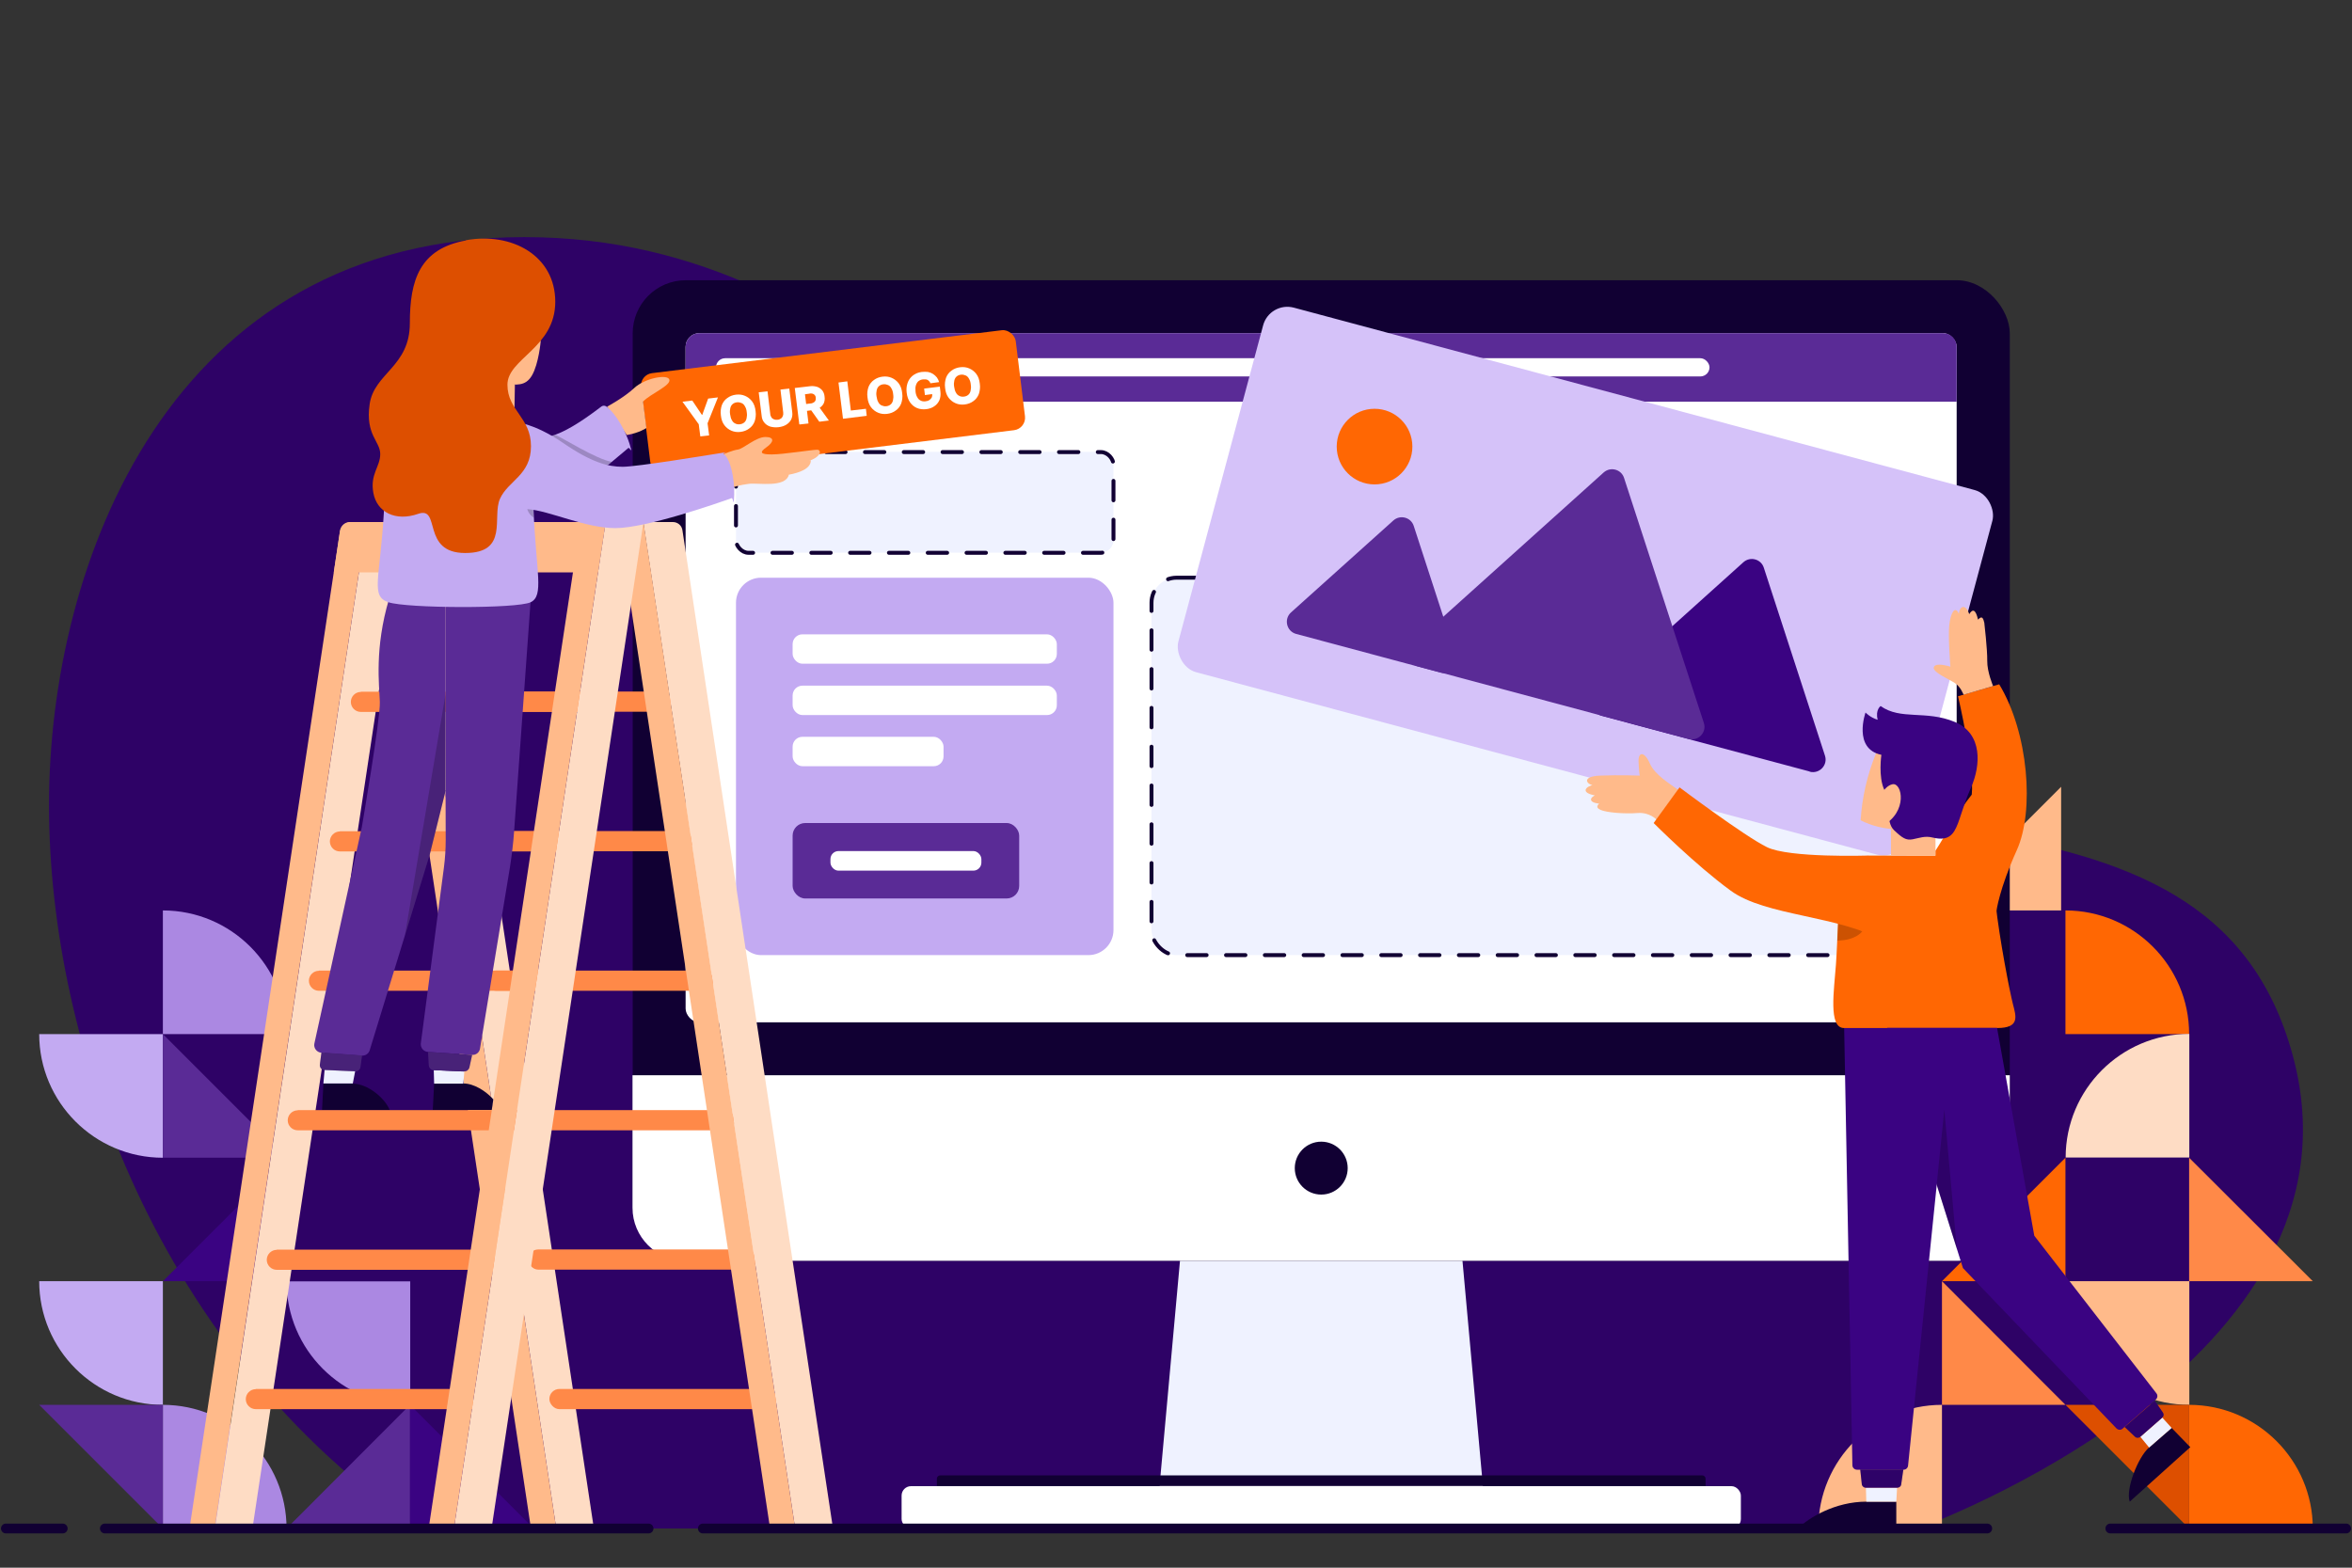 <?xml version="1.0" encoding="UTF-8"?>
<svg id="Layer_3" xmlns="http://www.w3.org/2000/svg" version="1.1" viewBox="0 0 1200 800">
  <rect x="0" y="0" width="1200" height="800" fill="#333333" stroke="none"/>
  <!-- Generator: Adobe Illustrator 29.3.1, SVG Export Plug-In . SVG Version: 2.1.0 Build 151)  -->
  <defs>
    <style>
      .st0 {
        fill: #eff2ff;
      }

      .st1 {
        fill: #fedcc4;
      }

      .st2 {
        fill: #2e0266;
      }

      .st3 {
        fill: #ffba8a;
      }

      .st4 {
        fill: #d5c2f9;
      }

      .st5 {
        stroke-dasharray: 9.9 9.9;
      }

      .st5, .st6 {
        stroke-width: 2px;
      }

      .st5, .st6, .st7 {
        fill: none;
        stroke: #103;
        stroke-linecap: round;
        stroke-linejoin: round;
      }

      .st8 {
        fill: #fff;
      }

      .st6 {
        stroke-dasharray: 9.9 9.9;
      }

      .st9 {
        fill: #ab88e2;
      }

      .st10 {
        fill: #dd4f00;
      }

      .st11 {
        fill: #ff8948;
      }

      .st12 {
        fill: #ff6703;
      }

      .st13 {
        opacity: .2;
      }

      .st7 {
        stroke-width: 5px;
      }

      .st14 {
        fill: #3a0382;
      }

      .st15 {
        fill: #5a2b96;
      }

      .st16 {
        fill: #103;
      }

      .st17 {
        fill: #c3aaf2;
      }
    </style>
  </defs>
  <path class="st2" d="M978.6,780s233.7-84.2,191.2-241.3c-42.5-157.2-250-90.7-445.2-172.7-195.1-82-275.7-245-457.1-245-181.4,0-242.5,167.3-242.5,289.8s56.2,279.6,188.9,369.2h764.8Z"/>
  <path class="st12" d="M1116.9,716.9h63.1c0,34.8-28.3,63.1-63.1,63.1h0v-63.1h0Z" transform="translate(400 1896.9) rotate(-90)"/>
  <path class="st3" d="M927.7,716.9h0c34.8,0,63.1,28.3,63.1,63.1h-63.1v-63.1h0Z" transform="translate(210.8 1707.7) rotate(-90)"/>
  <path class="st12" d="M1053.8,464.6h63.1c0,34.8-28.3,63.1-63.1,63.1h0v-63.1h0Z" transform="translate(589.2 1581.5) rotate(-90)"/>
  <path class="st3" d="M1053.8,653.8h63.1c0,34.8-28.3,63.1-63.1,63.1h0v-63.1h0Z" transform="translate(1770.8 -400) rotate(90)"/>
  <path class="st1" d="M1053.8,527.7h63.1c0,34.8-28.3,63.1-63.1,63.1h0v-63.1h0Z" transform="translate(2170.8 1118.4) rotate(-180)"/>
  <polygon class="st10" points="1053.8 716.9 1116.9 716.9 1116.9 780 1053.8 716.9"/>
  <path class="st9" d="M83.1,716.9h63.1c0,34.8-28.3,63.1-63.1,63.1h0v-63.1h0Z" transform="translate(-633.8 863.1) rotate(-90)"/>
  <path class="st9" d="M83.1,464.6h63.1c0,34.8-28.3,63.1-63.1,63.1h0v-63.1h0Z" transform="translate(-381.5 610.8) rotate(-90)"/>
  <path class="st17" d="M20,653.8h63.1c0,34.8-28.3,63.1-63.1,63.1h0v-63.1h0Z" transform="translate(736.9 633.8) rotate(90)"/>
  <path class="st17" d="M20,527.7h63.1c0,34.8-28.3,63.1-63.1,63.1h0v-63.1h0Z" transform="translate(610.8 507.7) rotate(90)"/>
  <path class="st9" d="M146.2,653.8h63.1c0,34.8-28.3,63.1-63.1,63.1h0v-63.1h0Z" transform="translate(863.1 507.7) rotate(90)"/>
  <polygon class="st15" points="20 716.9 83.1 716.9 83.1 780 20 716.9"/>
  <polygon class="st15" points="209.2 716.9 209.2 780 146.2 780 209.2 716.9"/>
  <polygon class="st14" points="272.3 780 209.2 780 209.2 716.9 272.3 780"/>
  <polygon class="st15" points="146.2 590.8 83.1 590.8 83.1 527.7 146.2 590.8"/>
  <polygon class="st14" points="146.2 590.8 146.2 653.8 83.1 653.8 146.2 590.8"/>
  <polygon class="st3" points="1051.6 401.5 1051.6 464.6 988.5 464.6 1051.6 401.5"/>
  <polygon class="st12" points="1053.8 590.8 1053.8 653.8 990.8 653.8 1053.8 590.8"/>
  <polygon class="st11" points="1180 653.8 1116.9 653.8 1116.9 590.8 1180 653.8"/>
  <polygon class="st11" points="1053.8 716.9 990.8 716.9 990.8 653.8 1053.8 716.9"/>
  <polygon class="st0" points="756.6 758.4 591.6 758.4 605.1 609.6 743.1 609.6 756.6 758.4"/>
  <rect class="st16" x="322.8" y="143" width="702.6" height="500.4" rx="27.1" ry="27.1"/>
  <rect class="st8" x="460" y="758.4" width="428.2" height="21.6" rx="4.8" ry="4.8"/>
  <path class="st16" d="M479.7,752.9h388.8c1,0,1.7.8,1.7,1.7v3.7h-392.2v-3.7c0-1,.8-1.7,1.7-1.7Z"/>
  <path class="st8" d="M322.8,548.7h702.6v67.6c0,14.9-12.1,27.1-27.1,27.1H349.8c-14.9,0-27.1-12.1-27.1-27.1v-67.6h0Z"/>
  <circle class="st16" cx="674.1" cy="596.1" r="13.5"/>
  <rect class="st8" x="349.8" y="170" width="648.5" height="351.7" rx="7" ry="7"/>
  <path class="st15" d="M356.8,170h634.5c3.9,0,7,3.1,7,7v28H349.8v-28c0-3.9,3.1-7,7-7Z"/>
  <rect class="st8" x="365.3" y="182.8" width="506.9" height="9.3" rx="4.7" ry="4.7"/>
  <rect class="st17" x="375.5" y="294.8" width="192.6" height="192.6" rx="12.8" ry="12.8"/>
  <rect class="st8" x="404.4" y="323.7" width="134.8" height="15" rx="5" ry="5"/>
  <rect class="st8" x="404.4" y="349.9" width="134.8" height="15" rx="5" ry="5"/>
  <rect class="st8" x="404.4" y="376" width="77" height="15" rx="5" ry="5"/>
  <rect class="st15" x="404.4" y="420" width="115.6" height="38.5" rx="6.4" ry="6.4"/>
  <rect class="st0" x="587.5" y="294.8" width="385.2" height="192.6" rx="12.8" ry="12.8"/>
  <rect class="st0" x="375.5" y="230.7" width="192.6" height="51.4" rx="6.4" ry="6.4" transform="translate(943.6 512.7) rotate(180)"/>
  <rect class="st5" x="587.5" y="294.8" width="385.2" height="192.6" rx="12.8" ry="12.8"/>
  <rect class="st6" x="375.5" y="230.7" width="192.6" height="51.4" rx="6.4" ry="6.4"/>
  <g>
    <g>
      <polygon class="st1" points="206.3 266.4 225.6 266.4 303 780 283.8 780 206.3 266.4"/>
      <polygon class="st3" points="193.5 266.4 206.3 266.4 283.8 780 270.9 780 193.5 266.4"/>
      <rect class="st11" x="226.6" y="353" width="116.2" height="10.3" rx="5.1" ry="5.1" transform="translate(569.3 716.2) rotate(-180)"/>
      <rect class="st11" x="237.3" y="424.2" width="116.2" height="10.3" rx="5.1" ry="5.1" transform="translate(590.8 858.6) rotate(180)"/>
      <rect class="st11" x="248" y="495.3" width="116.2" height="10.3" rx="5.1" ry="5.1" transform="translate(612.2 1000.9) rotate(180)"/>
      <rect class="st11" x="258.8" y="566.5" width="116.2" height="10.3" rx="5.1" ry="5.1" transform="translate(633.7 1143.3) rotate(180)"/>
      <rect class="st11" x="269.5" y="637.7" width="116.2" height="10.3" rx="5.1" ry="5.1" transform="translate(655.2 1285.6) rotate(-180)"/>
      <rect class="st11" x="280.3" y="708.8" width="116.1" height="10.3" rx="5.1" ry="5.1" transform="translate(676.7 1427.9) rotate(180)"/>
      <path class="st1" d="M328.3,266.4h15c2.5,0,4.6,1.8,4.9,4.3l76.8,509.3h-19.3s-77.5-513.6-77.5-513.6Z"/>
      <polygon class="st3" points="315.4 266.4 328.3 266.4 405.7 780 392.9 780 315.4 266.4"/>
    </g>
    <polygon class="st1" points="206.3 266.4 187 266.4 109.6 780 128.8 780 206.3 266.4"/>
    <path class="st3" d="M187,266.4h-7.7c-3,0-5.5,2.2-5.9,5.1l-76.7,508.5h12.8l77.5-513.6Z"/>
    <path class="st3" d="M305.1,292.1h-134.8l3.2-21.4c.4-2.4,2.5-4.3,4.9-4.3h130.5l-3.9,25.7Z"/>
    <path class="st11" d="M184.1,353h111.1v10.3h-111.1c-2.8,0-5.1-2.3-5.1-5.1h0c0-2.8,2.3-5.1,5.1-5.1Z"/>
    <path class="st11" d="M173.4,424.2h111.1v10.3h-111.1c-2.8,0-5.1-2.3-5.1-5.1h0c0-2.8,2.3-5.1,5.1-5.1Z"/>
    <path class="st11" d="M162.7,495.3h111.1v10.3h-111.1c-2.8,0-5.1-2.3-5.1-5.1h0c0-2.8,2.3-5.1,5.1-5.1Z"/>
    <path class="st11" d="M151.9,566.5h111.1v10.3h-111.1c-2.8,0-5.1-2.3-5.1-5.1h0c0-2.8,2.3-5.1,5.1-5.1Z"/>
    <path class="st11" d="M141.2,637.7h111.1v10.3h-111.1c-2.8,0-5.1-2.3-5.1-5.1h0c0-2.8,2.3-5.1,5.1-5.1Z"/>
    <path class="st11" d="M130.5,708.8h111v10.3h-111c-2.8,0-5.1-2.3-5.1-5.1h0c0-2.8,2.3-5.1,5.1-5.1Z"/>
    <polygon class="st1" points="328.3 266.4 309 266.4 231.6 780 250.8 780 328.3 266.4"/>
    <polygon class="st3" points="309 266.4 296.2 266.4 218.7 780 231.6 780 309 266.4"/>
  </g>
  <rect class="st8" x="423.7" y="434.3" width="77" height="10" rx="4.1" ry="4.1"/>
  <rect class="st12" x="328.7" y="179.3" width="192.6" height="51.4" rx="6.4" ry="6.4" transform="translate(-21.8 53.3) rotate(-7)"/>
  <g>
    <path class="st8" d="M348.2,205l5-.6,4.9,7.3h.2s3-8.3,3-8.3l5-.6-5.3,13.2.8,6.2-4.5.5-.8-6.2-8.3-11.5Z"/>
    <path class="st8" d="M385.5,209.8c.3,2,0,3.8-.5,5.3-.6,1.5-1.5,2.7-2.8,3.6-1.2.9-2.7,1.5-4.4,1.7-1.7.2-3.2,0-4.6-.6-1.4-.6-2.6-1.5-3.6-2.8-1-1.3-1.6-3-1.8-5-.3-2,0-3.8.5-5.3.6-1.5,1.5-2.7,2.8-3.6,1.2-.9,2.7-1.5,4.4-1.7,1.7-.2,3.2,0,4.6.6,1.4.6,2.6,1.5,3.6,2.8,1,1.3,1.6,3,1.8,5ZM381,210.4c-.1-1.2-.4-2.2-.9-3-.4-.8-1-1.4-1.7-1.7-.7-.3-1.5-.5-2.4-.4-.9.1-1.6.4-2.2.9-.6.5-1,1.2-1.2,2.1-.2.9-.3,1.9-.1,3.1s.4,2.2.9,3c.4.8,1,1.4,1.7,1.7.7.4,1.5.5,2.4.4.9-.1,1.6-.4,2.2-.9.6-.5,1-1.2,1.2-2.1.2-.9.3-1.9.1-3.1Z"/>
    <path class="st8" d="M398.2,198.8l4.5-.5,1.5,12c.2,1.4,0,2.6-.5,3.7-.5,1.1-1.4,2-2.5,2.7-1.1.7-2.4,1.1-4,1.3-1.6.2-3,0-4.2-.3-1.2-.4-2.3-1.1-3-2-.8-.9-1.3-2.1-1.4-3.5l-1.5-12,4.5-.5,1.4,11.6c0,.6.3,1.2.6,1.7.3.5.8.8,1.3,1,.5.2,1.1.3,1.8.2.7,0,1.2-.3,1.7-.6.5-.3.8-.8,1-1.3.2-.5.3-1.1.2-1.8l-1.4-11.6Z"/>
    <path class="st8" d="M407.8,216.5l-2.3-18.5,7.7-.9c1.4-.2,2.6,0,3.7.3,1.1.4,1.9,1,2.6,1.8.7.9,1.1,1.9,1.2,3.2.2,1.3,0,2.4-.4,3.4-.5,1-1.2,1.7-2.1,2.3-1,.6-2.2,1-3.6,1.2l-4.8.6-.4-3.5,4-.5c.7,0,1.2-.2,1.7-.5.4-.2.7-.5.9-.9.2-.4.3-.9.2-1.5,0-.6-.2-1-.5-1.4-.3-.3-.7-.6-1.1-.7-.5-.1-1.1-.2-1.7,0l-2.2.3,1.8,14.9-4.5.5ZM417.2,206.7l5.7,7.9-4.9.6-5.6-7.9,4.8-.6Z"/>
    <path class="st8" d="M430.1,213.7l-2.3-18.5,4.5-.6,1.8,14.9,7.7-.9.4,3.6-12.2,1.5Z"/>
    <path class="st8" d="M460.3,200.6c.3,2,0,3.8-.5,5.3-.6,1.5-1.5,2.7-2.8,3.6-1.2.9-2.7,1.5-4.4,1.7-1.7.2-3.2,0-4.6-.6-1.4-.6-2.6-1.5-3.6-2.8-1-1.3-1.6-3-1.8-5-.3-2,0-3.8.5-5.3.6-1.5,1.5-2.7,2.8-3.6,1.2-.9,2.7-1.5,4.4-1.7,1.7-.2,3.2,0,4.6.6,1.4.6,2.6,1.5,3.6,2.8,1,1.3,1.6,3,1.8,5ZM455.7,201.2c-.1-1.2-.4-2.2-.9-3-.4-.8-1-1.4-1.7-1.7-.7-.3-1.5-.5-2.4-.4-.9.1-1.6.4-2.2.9-.6.5-1,1.2-1.2,2.1-.2.9-.3,1.9-.1,3.1s.4,2.2.9,3c.4.8,1,1.4,1.7,1.7s1.5.5,2.4.4c.9-.1,1.6-.4,2.2-.9.6-.5,1-1.2,1.2-2.1.2-.9.3-1.9.1-3.1Z"/>
    <path class="st8" d="M474.7,195.6c-.1-.4-.3-.7-.6-1-.2-.3-.5-.5-.8-.7-.3-.2-.7-.3-1.1-.3-.4,0-.8,0-1.3,0-.9.1-1.6.4-2.3.9-.6.5-1,1.2-1.3,2.1-.3.9-.3,1.9-.2,3.1.1,1.2.4,2.2.9,3,.4.8,1,1.4,1.7,1.7.7.4,1.5.5,2.5.4.8-.1,1.5-.3,2-.7.5-.3.9-.8,1.2-1.3.2-.5.3-1.1.2-1.8h.8s-4.5.6-4.5.6l-.4-3.3,8-1,.3,2.5c.2,1.7,0,3.1-.5,4.4-.6,1.3-1.4,2.3-2.6,3.1-1.1.8-2.5,1.3-4.1,1.5-1.8.2-3.4,0-4.8-.6-1.4-.6-2.6-1.6-3.5-2.9-.9-1.3-1.5-3-1.7-4.9-.2-1.5-.1-2.9.2-4.1.3-1.2.8-2.3,1.5-3.2.7-.9,1.6-1.7,2.6-2.2,1-.6,2.1-.9,3.4-1.1,1.1-.1,2.1-.1,3.1,0,1,.2,1.8.5,2.6,1,.8.5,1.4,1.1,2,1.8.5.7.9,1.5,1.1,2.4l-4.5.6Z"/>
    <path class="st8" d="M499.9,195.8c.3,2,0,3.8-.5,5.3-.6,1.5-1.5,2.7-2.8,3.6-1.2.9-2.7,1.5-4.4,1.7-1.7.2-3.2,0-4.6-.6-1.4-.6-2.6-1.5-3.6-2.8-1-1.3-1.6-3-1.8-5-.3-2,0-3.8.5-5.3.6-1.5,1.5-2.7,2.8-3.6,1.2-.9,2.7-1.5,4.4-1.7,1.7-.2,3.2,0,4.6.6,1.4.6,2.6,1.5,3.6,2.8,1,1.3,1.6,3,1.8,5ZM495.3,196.3c-.1-1.2-.4-2.2-.9-3-.4-.8-1-1.4-1.7-1.7-.7-.3-1.5-.5-2.4-.4-.9.1-1.6.4-2.2.9-.6.5-1,1.2-1.2,2.1-.2.9-.3,1.9-.1,3.1s.4,2.2.9,3c.4.8,1,1.4,1.7,1.7.7.4,1.5.5,2.4.4.9-.1,1.6-.4,2.2-.9s1-1.2,1.2-2.1c.2-.9.3-1.9.1-3.1Z"/>
  </g>
  <path class="st3" d="M309.6,207.6s8.8-4.7,14-9.6,16.9-7.3,17.9-4.3-9.7,7.3-13.4,11.2l1.7,13.5s-3.5,2.5-10,3.6l-10-14.4Z"/>
  <path class="st17" d="M281.5,222.4c5.8-1.6,13.9-6.2,25.4-15,.7-.5,1.7-.5,2.4,0,5,3.6,10,12.9,11.9,19.1s0,1.6-.6,2.1l-10.5,8.8h-28.7v-15Z"/>
  <path class="st13" d="M312.3,235.6l-2.1,1.8h-28.7v-15c.5-.1,1.1-.3,1.7-.5,2.5.7,21.2,12.7,29.1,13.8Z"/>
  <rect class="st4" x="616.3" y="200.3" width="385.2" height="192.6" rx="12.8" ry="12.8" transform="translate(104.3 -199.3) rotate(15)"/>
  <path class="st14" d="M923.3,393.7l-106.1-28.4c-4.9-1.3-6.4-7.6-2.6-11l74.9-67.4c3.5-3.1,9-1.6,10.4,2.8l31.2,95.9c1.6,4.8-2.8,9.5-7.8,8.2Z"/>
  <path class="st15" d="M735.2,343.3l-73.9-19.8c-4.9-1.3-6.4-7.6-2.6-11l52.2-46.9c3.5-3.1,9-1.6,10.4,2.8l21.7,66.7c1.6,4.8-2.8,9.5-7.8,8.2Z"/>
  <circle class="st12" cx="701.3" cy="227.9" r="19.3"/>
  <path class="st15" d="M861.5,377.1l-138.4-37.1c-4.9-1.3-6.4-7.6-2.6-11l97.7-87.9c3.5-3.1,9-1.6,10.4,2.8l40.7,125c1.6,4.8-2.8,9.5-7.8,8.2Z"/>
  <path class="st15" d="M270.8,305.6l-8.5,118.6c-.4,6.1-1.2,12.2-2.1,18.2l-15.3,92.7c-.3,2-2.1,3.4-4.1,3.2l-22.5-1.5c-2.2-.2-3.8-2.1-3.6-4.3l11.8-89.9c.6-4.7.9-9.3.9-14l-.2-74.3v-48.8h43.5Z"/>
  <path class="st15" d="M227.4,403.3l-8.1,32.6-30.7,100.1c-.5,1.7-2.2,2.8-4,2.7l-20.7-1.5c-2.3-.2-4-2.4-3.5-4.7l24.2-110.4s9.5-55.2,9.2-63.9c-.3-8.7-2.8-27.3,4.7-52.6h28.7v97.7Z"/>
  <path class="st3" d="M275.9,173.9s-1,11.7-4.5,17.7-8.4,4.3-12.6,4.8c-4.2.5,0-22.5,0-22.5h17Z"/>
  <polygon class="st3" points="262.7 196.2 262.5 208 250.9 208 250.9 191.7 262.7 196.2"/>
  <path class="st17" d="M195.9,260.7c-2,35.2-7,43.4,2.2,46.6,9.2,3.2,65.9,3.4,72.7,0s2.8-14.8,1.4-47.2c-1.4-32.4-74.3-34.7-76.3.5Z"/>
  <path class="st16" d="M221.5,553l-.7,13.4h30.1s.8-5.4.8-5.4c-3.9-4.3-9.9-8.1-15.3-8.1h-15Z"/>
  <polygon class="st0" points="236.4 553 236.9 546.8 221.3 546.1 221.5 553 236.4 553"/>
  <path class="st15" d="M236.9,546.8l-15.6-.7c-1.3,0-2.4-1.1-2.5-2.4l-.4-6.9,22.5,1.5-1.4,6.4c-.3,1.2-1.4,2.1-2.6,2Z"/>
  <path class="st16" d="M165,553l-.7,13.4h34.5c-2.4-6-11.2-13.4-18.8-13.4h-15Z"/>
  <path class="st15" d="M181.2,546.7l-15.6-.6c-1.5,0-2.6-1.4-2.4-2.9l.8-6.1,20.7,1.5-.8,5.9c-.2,1.3-1.3,2.3-2.7,2.2Z"/>
  <polygon class="st0" points="180 552.9 181.2 546.7 165.6 546 165 552.9 180 552.9"/>
  <path class="st14" d="M995,524.6h-54.1s4.2,223.1,4.2,223.1c0,1.3,1.1,2.3,2.3,2.3h23.8c1.2,0,2.2-.9,2.3-2.1l19.1-187.1"/>
  <path class="st12" d="M1018.2,461.3c1.9,17.7,7.2,44.9,8.8,51.1,1.6,6.2,3.7,12.2-8,12.2-11.7,0-70.1,0-78.2,0s-5-19.6-4.1-32.3c.9-12.8,1.6-38.6,1.6-38.6l14.7-17.1h34.4c13.6,0,28.8,7,30.7,24.7Z"/>
  <path class="st16" d="M1108,728.7l9.5,9.8-30.9,27.8c-2.2-6.2,4.1-22.6,9.9-27.7l11.5-10Z"/>
  <polygon class="st0" points="1096.5 738.7 1092 733.2 1103.2 723.4 1108 728.7 1096.5 738.7"/>
  <path class="st16" d="M967.5,766.3v13.7h-50.2c5.5-5.5,19-13.7,35-13.7h15.2Z"/>
  <polygon class="st0" points="952.2 766.3 952 759.2 967.9 759.2 967.5 766.3 952.2 766.3"/>
  <path class="st14" d="M962.9,524.6l38.6,122.5,78.3,81.8c.9.9,2.3,1,3.2.1l16.9-14.8c.9-.8,1.1-2.2.3-3.2l-62.3-80.4-19-106.1h-56.1Z"/>
  <path class="st14" d="M968,759.2h-16.1c-1,0-1.9-.8-2-1.8l-.8-7.5h22l-1.1,7.6c-.1,1-1,1.7-2,1.7Z"/>
  <path class="st14" d="M1092,733.2l11.2-9.8c.8-.7.9-1.8.3-2.6l-4.1-6-15.4,13.4,5.3,5c.7.7,1.9.7,2.7,0Z"/>
  <rect class="st3" x="964.8" y="422.1" width="22.7" height="14.5"/>
  <path class="st12" d="M1018.6,464.9s1.4-11.2,10.4-31.1c9-19.9,6-59.8-9-84.6l-21,6.1s8.5,36.1,7,50.2c-7.7,9.7-12.8,19.7-18.5,28.6v30.8h31.1Z"/>
  <path class="st3" d="M1001.8,354.5s-1.4-4-4.5-6-10.9-5.3-10.7-7.7c.2-2.4,4.8-1.7,8.5-.6,0,0-1.2-14.9-.6-21,.6-6.1,2.9-10.6,4.9-6,.6-4.8,3.9-4.5,5.3.2,1.8-2.9,3.3-2.4,4.5,2.8,2.2-2.4,2.7-.4,3.2,1.6,0,0,1.6,13.6,1.5,19.4-.1,5.7,3,12.9,3,12.9l-15,4.4Z"/>
  <polygon class="st13" points="992 566.3 998.4 637.3 988.1 604.5 992 566.3"/>
  <path class="st3" d="M856.1,403c-4-3-11.8-7.5-14.4-13.5s-5.9-6.1-5.7-.8c.2,5.3.6,7.1.6,7.1,0,0-10.5-.4-20.2,0-9.8.4-6.7,4.5-3.9,4.8,0,0-3.7,1-3.5,2.8.2,1.8,4.7,2.5,4.7,2.5,0,0-2.4,1.1-1.9,2.5.5,1.4,4.1,1.7,4.1,1.7,0,0-2.5,1.8.7,3.2,3.2,1.4,12.5,2.1,18.8,1.6,6.3-.5,9.8,3.4,9.8,3.4l11-15.2Z"/>
  <path class="st3" d="M413.7,234.9c0,8.5-22.9,8.4-22.9,8.4v-8.4h22.9"/>
  <path class="st3" d="M957.2,384.3c-4.7,11.5-7.2,23-7.9,34.3,5.6,2.8,12,4.6,19.8,4.6v-38.9s-11.8,0-11.8,0Z"/>
  <path class="st14" d="M959.9,385.1s-1.7,11.3,1.5,18c3.2,6.7.6,16.4,4.9,20.5,4.3,4.1,6.2,5.3,9.5,4.7,3.3-.6,6.3-1.9,10.2-.9,3.9.9,8.3,1.3,11.1-3.3s3.8-11.5,8.6-22.4c4.8-10.9,6.1-27.3-8.4-33.3-14.6-6.1-27.6-.8-37.8-8.1,0,0-2.8,1.9-1.5,7-3.8-1.1-6.2-3.7-6.2-3.7,0,0-6.6,18.5,8.1,21.6Z"/>
  <path class="st3" d="M960.6,421.3c12.9-7.1,9.9-22,5-21.1-4.9,1-7.4,8.8-7.4,8.8"/>
  <path class="st13" d="M968,759.2h-16.1c-1,0-1.9-.8-2-1.8l-.8-7.5h22l-1.1,7.6c-.1,1-1,1.7-2,1.7Z"/>
  <path class="st13" d="M1092,733.2l11.2-9.8c.8-.7.9-1.8.3-2.6l-4.1-6-15.4,13.4,5.3,5c.7.7,1.9.7,2.7,0Z"/>
  <path class="st13" d="M236.9,546.8l-15.6-.7c-1.3,0-2.4-1.1-2.5-2.4l-.4-6.9,22.5,1.5-1.4,6.4c-.3,1.2-1.4,2.1-2.6,2Z"/>
  <path class="st13" d="M181.2,546.7l-15.6-.6c-1.5,0-2.6-1.4-2.4-2.9l.8-6.1,20.7,1.5-.8,5.9c-.2,1.3-1.3,2.3-2.7,2.2Z"/>
  <polygon class="st13" points="227.3 354.3 206.6 477.3 219.3 435.9 227.4 403.3 227.3 354.3"/>
  <path class="st13" d="M272.4,264.2c-2.7-1.6-3.4-4.4-3.4-4.4l3-1c0,.5,0,.9.1,1.4,0,1.4.1,2.7.2,4Z"/>
  <path class="st3" d="M402.5,242.2c-1.7,6.9-15.6,4.1-20.4,4.7s-7.6,1.6-7.6,1.6l-5.2-16.8s4.4-1.9,7.2-2.3,9.2-6.4,14-6.4,4.3,2.6.6,5.2-3.3,3.7,2.6,3.7,20.5-2.4,23.3-2.4,3.1,7-20.2,8.5"/>
  <path class="st17" d="M262.6,215.3s9.7.5,24.5,10.6c14.8,10.2,23.3,12.3,30.6,12.3s44.4-6.1,50-7,1,0,1.4.3c3.7,2.7,5.7,12.9,5.5,20.8s-.5,1.6-1.3,1.9c-7.2,2.6-43.6,15.3-59.3,15.3s-33.4-8.9-45-9.7-23.4-44.5-6.5-44.5Z"/>
  <path class="st10" d="M237.6,122.6c23.6-4.3,45.7,7.9,45.7,31.4s-24.4,29-24.4,42.3,12,16.6,12,31.4-11.6,17.5-15.8,26.8,4.7,27.7-17.8,27.7-12.2-24.1-23.9-20-21.1-.9-22.9-10.6c-1.8-9.7,3.5-13.3,3.5-19.9s-7.7-9.7-5.4-25.5c2.3-15.8,20.5-19.1,20.5-41.2s5-38,28.6-42.3Z"/>
  <path class="st13" d="M950.1,475.3s-3.1,4.6-12.7,4.7h0c.1-2.8.2-5.7.4-8.5,3.8-3.2,12.3,3.8,12.3,3.8Z"/>
  <path class="st12" d="M953.1,436.6s-40.3,1.3-51.6-4.3c-11.3-5.5-44.6-30.5-44.6-30.5l-13.2,18.2s21.3,21.4,39.3,34.5c18,13.2,55.6,12.5,78.8,26.1l-8.8-44.2Z"/>
  <line class="st7" x1="1076.7" y1="780" x2="1197" y2="780"/>
  <line class="st7" x1="358.6" y1="780" x2="1013.9" y2="780"/>
  <line class="st7" x1="53.5" y1="780" x2="330.9" y2="780"/>
  <line class="st7" x1="3" y1="780" x2="32" y2="780"/>
</svg>